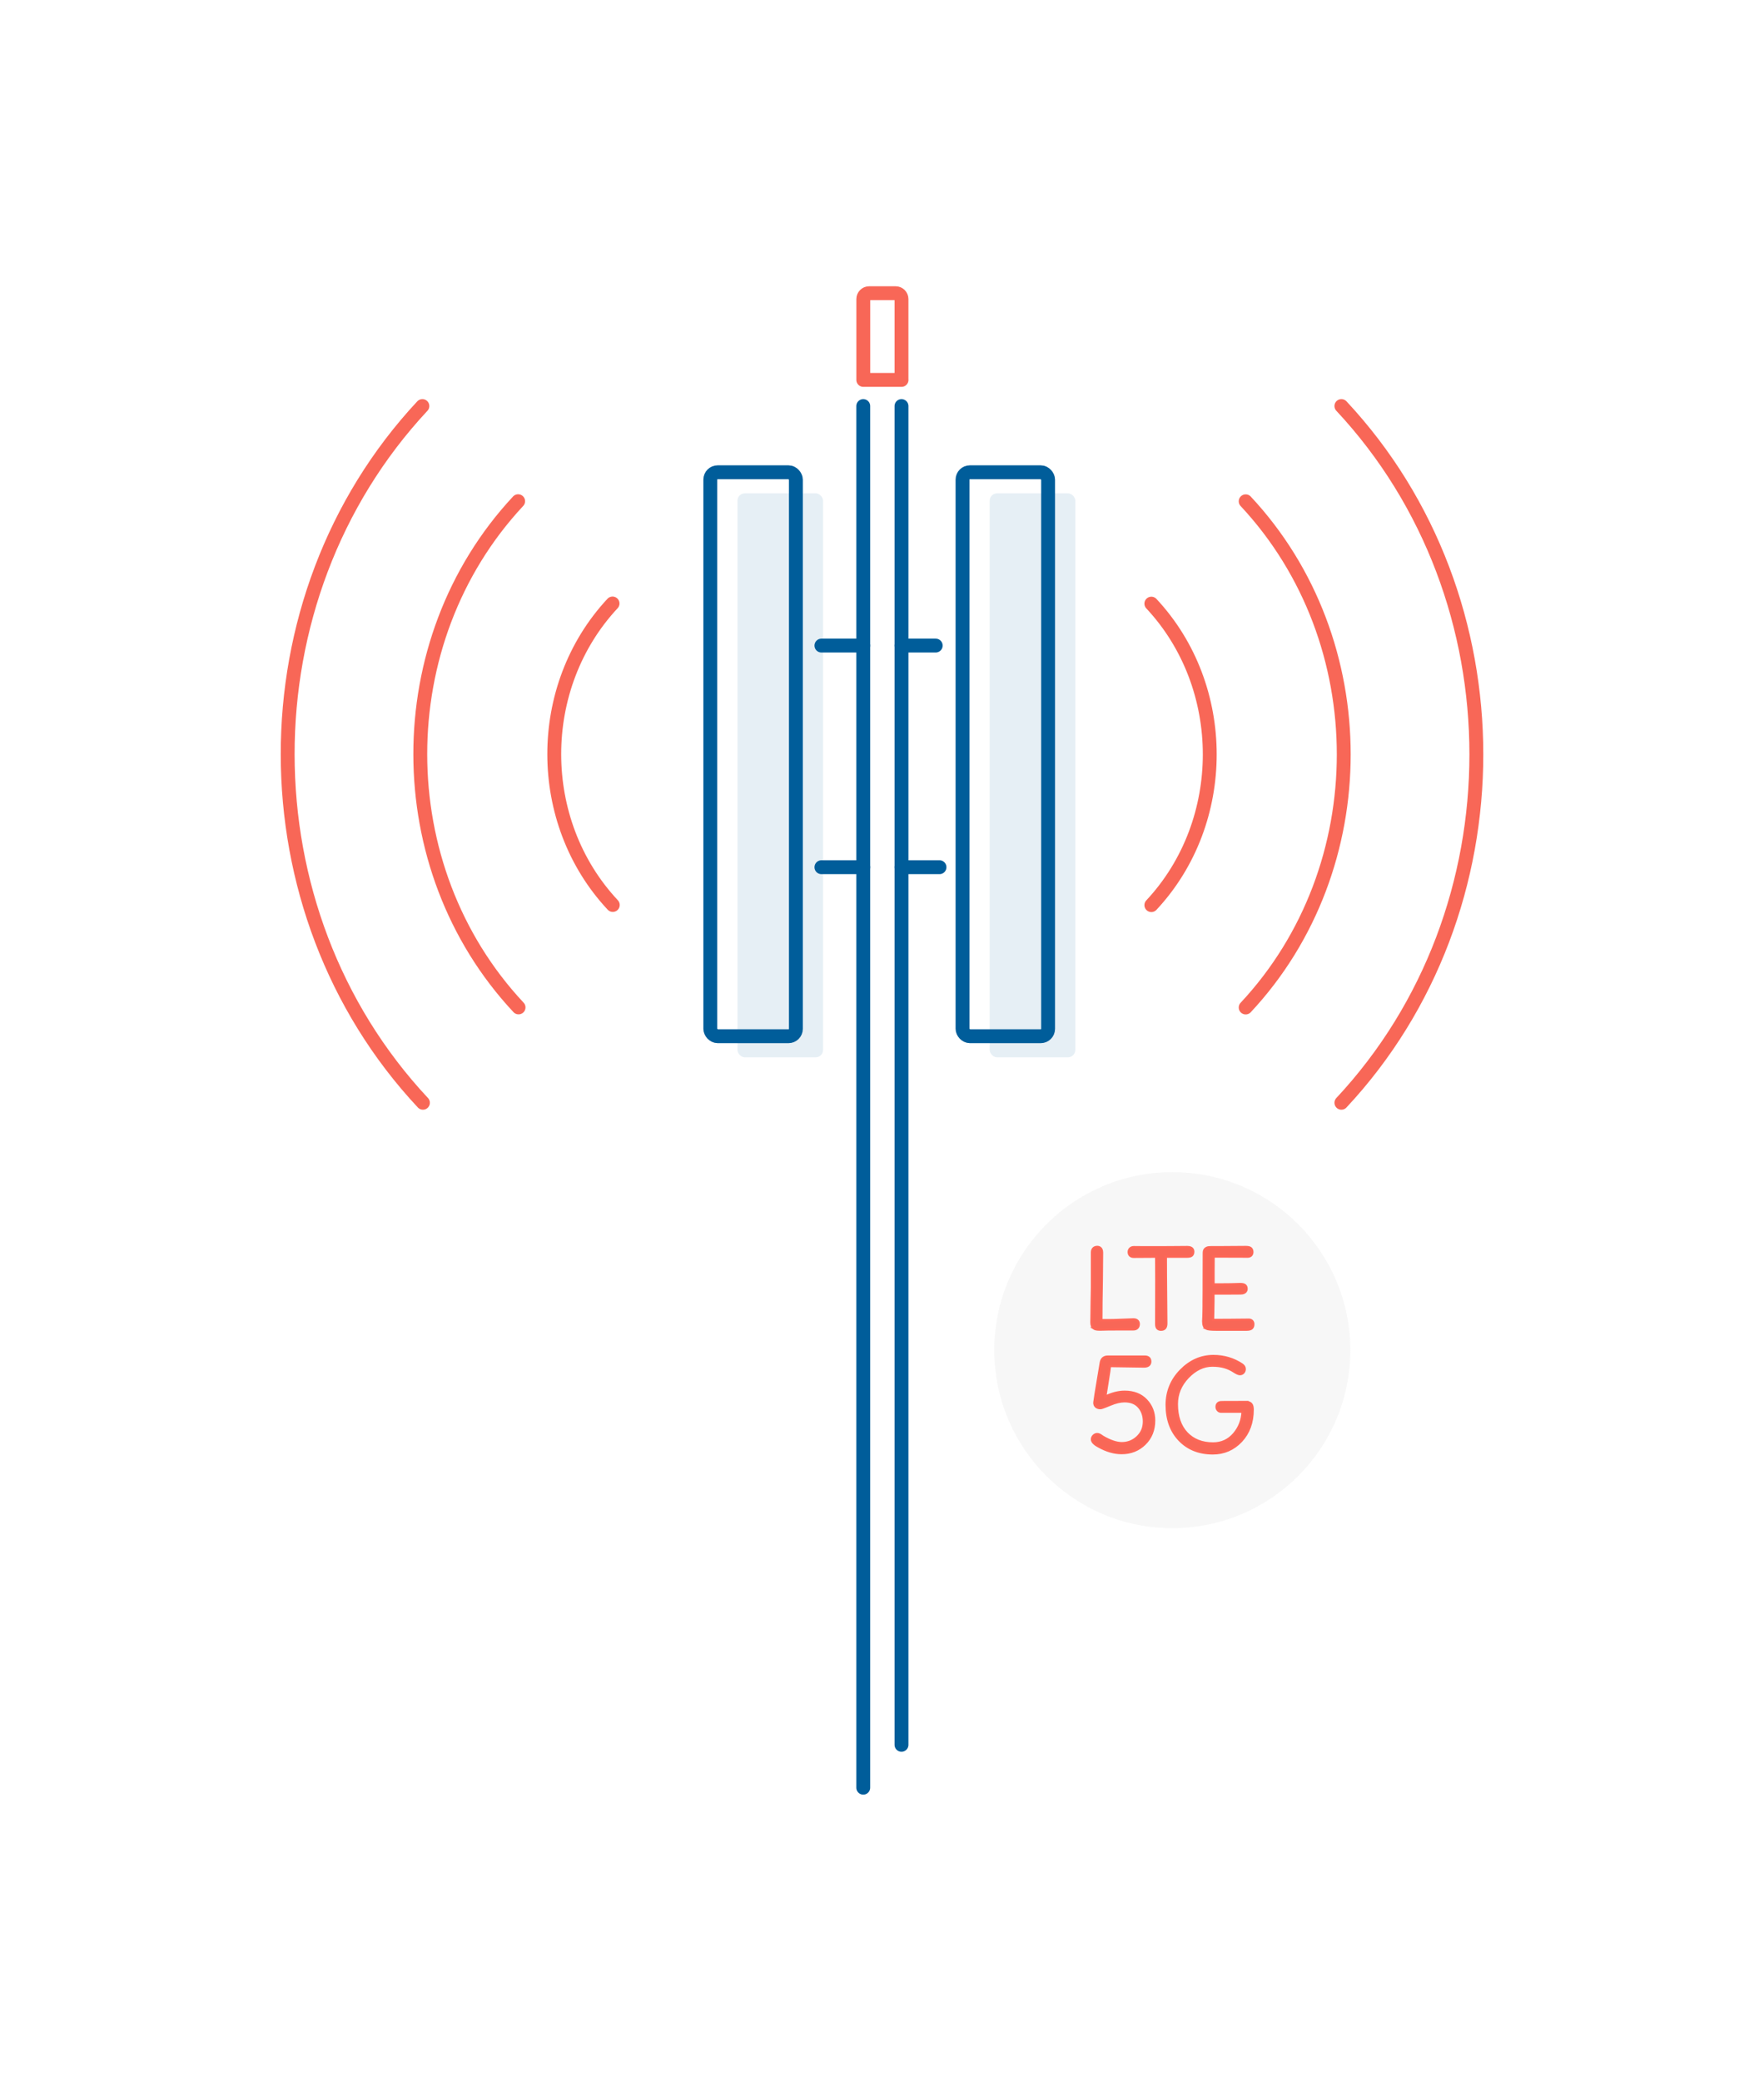 <?xml version="1.0" encoding="UTF-8"?>
<svg id="Layer_1" data-name="Layer 1" xmlns="http://www.w3.org/2000/svg" viewBox="0 0 381.51 450">
  <defs>
    <style>
      .cls-1 {
        fill: #acacac;
      }

      .cls-1, .cls-2 {
        opacity: .1;
      }

      .cls-2 {
        fill: #005d9a;
      }

      .cls-3 {
        fill: #f86757;
        stroke: #fe6757;
        stroke-miterlimit: 10;
        stroke-width: .5px;
      }

      .cls-4 {
        stroke: #005d9a;
      }

      .cls-4, .cls-5 {
        fill: none;
        stroke-linecap: round;
        stroke-linejoin: round;
        stroke-width: 3px;
      }

      .cls-5 {
        stroke: #f86757;
      }
    </style>
  </defs>
  <g>
    <rect class="cls-4" x="208.17" y="102.13" width="18.51" height="121.96" rx="1.59" ry="1.59" transform="translate(434.85 326.22) rotate(-180)"/>
    <rect class="cls-2" x="214.04" y="106.7" width="18.51" height="121.96" rx="1.59" ry="1.59" transform="translate(446.6 335.35) rotate(-180)"/>
    <rect class="cls-4" x="153.62" y="102.13" width="18.51" height="121.96" rx="1.59" ry="1.59" transform="translate(325.75 326.22) rotate(-180)"/>
    <rect class="cls-2" x="159.49" y="106.7" width="18.51" height="121.96" rx="1.59" ry="1.59" transform="translate(337.5 335.35) rotate(-180)"/>
    <g>
      <path class="cls-5" d="M91.35,87.81h0c-38.89,41.7-38.84,109.04,.12,150.67h0"/>
      <path class="cls-5" d="M112.06,108.39h0c-28.25,30.3-28.22,79.22,.09,109.47h0"/>
      <path class="cls-5" d="M132.48,130.51h0c-16.83,18.05-16.81,47.19,.05,65.2h0"/>
    </g>
    <g>
      <path class="cls-5" d="M290.11,238.48h0c38.92-41.66,38.92-109.01,0-150.67h0"/>
      <path class="cls-5" d="M269.41,217.88h0c28.28-30.27,28.28-79.2,0-109.47h0"/>
      <path class="cls-5" d="M249.01,195.74h0c16.84-18.03,16.84-47.17,0-65.2h0"/>
    </g>
    <line class="cls-4" x1="194.97" y1="139.61" x2="202.37" y2="139.61"/>
    <line class="cls-4" x1="177.65" y1="139.61" x2="186.7" y2="139.61"/>
    <line class="cls-4" x1="194.97" y1="187.54" x2="203.19" y2="187.54"/>
    <line class="cls-4" x1="177.65" y1="187.54" x2="186.7" y2="187.54"/>
    <line class="cls-4" x1="194.97" y1="377.33" x2="194.97" y2="87.81"/>
    <line class="cls-4" x1="186.7" y1="87.81" x2="186.7" y2="386.6"/>
    <path class="cls-5" d="M194.97,82.16v-17.49c0-.7-.57-1.26-1.26-1.26h-5.74c-.7,0-1.26,.57-1.26,1.26v17.49h8.27Z"/>
  </g>
  <g>
    <circle class="cls-1" cx="253.54" cy="291.98" r="38.5"/>
    <g>
      <path class="cls-3" d="M236.55,287.27c.26,.18,.66,.26,1.22,.26,.11,0,.23,0,.35,0,.66-.03,2.02-.05,4.04-.05h2.96c.73,0,1.16-.44,1.16-1.16,0-.62-.43-.99-1.14-.99l-4.07,.15c-.45,.02-1.44,.02-2.88,.02v-.23c0-.31,0-.76,.01-1.36,0-.6,.01-1.32,.01-2.15,.02-.87,.04-2.59,.08-5.16,.03-2.78,.05-4.65,.05-5.72,0-1.13-.78-1.22-1.01-1.22-.73,0-1.16,.44-1.16,1.19v7.56c-.02,.74-.04,1.83-.06,3.27-.03,1.58-.04,2.58-.04,3.25,0,.19,0,.39-.01,.58,0,.21-.01,.35-.01,.42,0,.66,.17,1.1,.52,1.34Z"/>
      <path class="cls-3" d="M252.14,273.13v-1.37h4.52c.47,0,.79-.06,1-.19,.19-.11,.41-.36,.41-.89,0-.3-.12-.99-1.26-.99-.1,0-.93,0-2.48,.02-1.5,.02-2.61,.02-3.2,.02h-3.17c-.88,0-1.5,0-1.9-.01-.42,0-.7-.01-.85-.01-.31,0-.59,.1-.79,.3-.2,.2-.3,.45-.3,.74,0,.65,.4,1.04,1.07,1.04,1.62-.02,3.25-.03,4.87-.03,0,.56,0,1.32,.01,2.27,0,1.19,.01,2.07,.01,2.65l-.02,9.62c0,.43,.07,.73,.24,.93,.12,.15,.36,.33,.8,.33,.52,0,.78-.22,.91-.41,.16-.23,.23-.55,.23-.98l-.09-10.44c0-.98-.01-1.85-.01-2.62Z"/>
      <path class="cls-3" d="M260.81,287.29c.35,.18,1.06,.26,2.32,.26h6.41c.55,0,.91-.08,1.14-.26,.17-.13,.38-.4,.38-.91,0-.62-.38-.99-1.01-.99-.07,0-.18,0-.31,.01-.12,0-.2,0-.27,0-2.54,.03-4.93,.05-7.12,.05,0-.43,.02-1.01,.04-1.85,.02-1.05,.04-1.78,.04-2.25v-1.62h2.57c1.87-.02,2.97-.02,3.31-.02,1.16,0,1.29-.71,1.29-1.01,0-.47-.22-.7-.41-.82-.22-.13-.52-.19-.97-.19h0c-1.28,.05-2.86,.08-4.7,.08h-1.07v-2.72c0-1.35,0-2.47,.02-3.32h1.15c.62,0,1.66,0,3.13,.01,1.46,0,2.47,0,3.15,.01,.59-.03,.95-.4,.95-1.01,0-.45-.2-.69-.36-.82-.21-.17-.56-.24-1.08-.24-.55,0-1.53,0-2.92,.02-1.36,.02-2.35,.02-2.94,.02h-1.3c-.42,0-.69,0-.86,.03-.24,.02-.47,.12-.67,.28-.16,.13-.36,.39-.36,.85,0,.75,0,1.87-.01,3.34,0,1.48-.01,2.59-.01,3.32v1.53c0,.5,0,.94-.01,1.33,0,.4-.01,.78-.01,1.15v.97c0,.27,0,.52-.01,.74,0,.23-.01,.43-.01,.6,0,.15,0,.28-.01,.39,0,.12-.01,.22-.01,.34-.03,.5-.05,.88-.05,1.13,0,.83,.2,1.34,.62,1.56Z"/>
      <path class="cls-3" d="M243.24,300.98c-1.36,0-2.77,.36-4.2,1.07l.86-5.47,.15-1.17,7.4,.11c1.15,0,1.32-.68,1.32-1.09,0-.67-.43-1.05-1.17-1.05h-7.98c-.85,0-1.38,.43-1.53,1.25-.06,.37-.28,1.7-.66,3.97-.38,2.24-.63,3.79-.73,4.61-.06,.54,.16,.85,.36,1.01,.26,.21,.59,.31,.96,.29,.1,0,.3,0,2.13-.76,1.14-.48,2.17-.72,3.06-.72,1.37,0,2.38,.41,3.11,1.24,.72,.83,1.09,1.89,1.09,3.13,0,1.37-.47,2.47-1.42,3.37-.95,.89-2.08,1.33-3.36,1.33-1.15,0-2.52-.46-4.09-1.37-.07-.03-.17-.1-.31-.21-.19-.14-.34-.23-.47-.28-.43-.19-.9-.11-1.25,.24-.22,.22-.34,.49-.34,.78,0,.53,.48,1.04,1.45,1.55,1.69,.95,3.36,1.43,4.97,1.43,1.97,0,3.65-.67,4.99-1.98,1.35-1.32,2.03-3.02,2.03-5.07,0-1.71-.57-3.19-1.71-4.39-1.14-1.21-2.71-1.82-4.65-1.82Z"/>
      <path class="cls-3" d="M269.46,303.2c-5.23,0-5.4,.02-5.47,.03-.56,.08-.87,.45-.87,1.02,0,.22,.07,.43,.21,.64,.16,.22,.37,.36,.66,.39h4.75c-.07,1.82-.69,3.42-1.82,4.77-1.18,1.4-2.72,2.11-4.56,2.11-2.38,0-4.3-.76-5.71-2.25-1.41-1.5-2.13-3.61-2.13-6.27,0-2.19,.81-4.14,2.41-5.81,1.6-1.66,3.37-2.51,5.28-2.51s3.39,.43,4.68,1.29c.57,.37,.98,.55,1.28,.55s.56-.12,.75-.33c.19-.21,.28-.47,.28-.78,0-.37-.2-.7-.59-.97h0c-1.84-1.22-3.92-1.83-6.18-1.83-2.66,0-5.03,1.05-7.05,3.11-2.02,2.06-3.05,4.57-3.05,7.46,0,3.13,.92,5.68,2.75,7.59,1.83,1.92,4.26,2.89,7.23,2.89,2.4,0,4.46-.89,6.12-2.65,1.65-1.76,2.49-4.05,2.49-6.82,0-.55-.1-.94-.31-1.2-.23-.28-.61-.42-1.16-.42Z"/>
    </g>
  </g>
</svg>